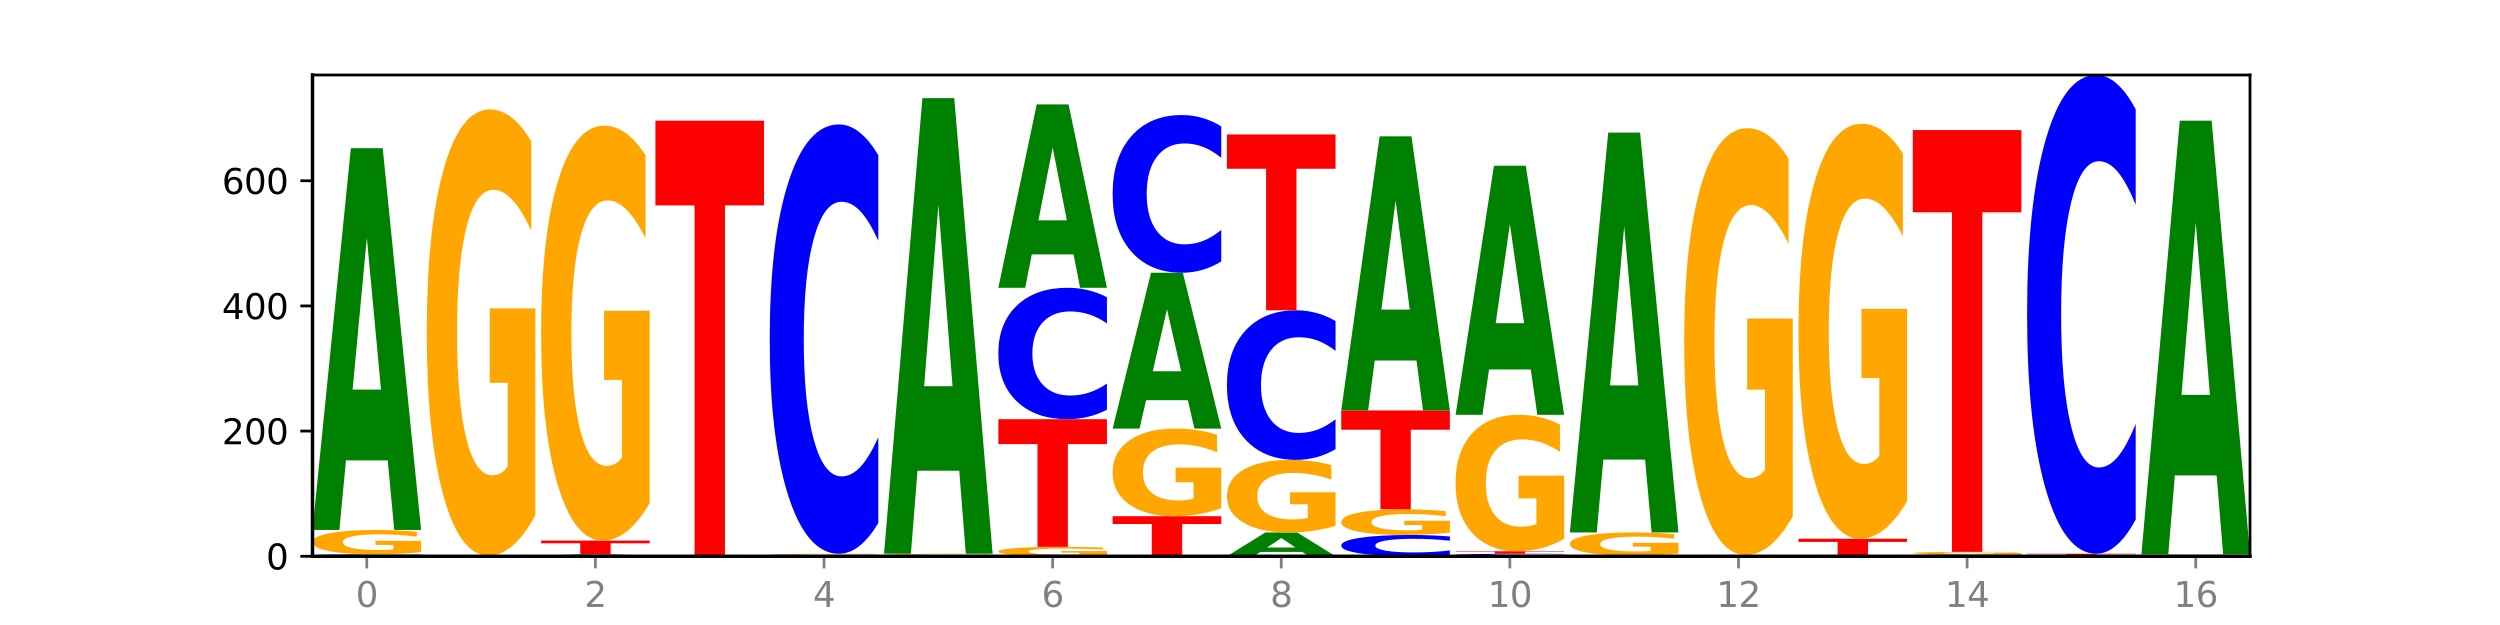 <?xml version="1.0" encoding="utf-8" standalone="no"?>
<!DOCTYPE svg PUBLIC "-//W3C//DTD SVG 1.1//EN"
  "http://www.w3.org/Graphics/SVG/1.1/DTD/svg11.dtd">
<svg xmlns:xlink="http://www.w3.org/1999/xlink" width="720pt" height="180pt" viewBox="0 0 720 180" xmlns="http://www.w3.org/2000/svg" version="1.1">
 <defs>
  <style type="text/css">*{stroke-linejoin: round; stroke-linecap: butt}</style>
 </defs>
 <g id="figure_1">
  <g id="patch_1">
   <path d="M 0 180 
L 720 180 
L 720 0 
L 0 0 
z
" style="fill: #ffffff"/>
  </g>
  <g id="axes_1">
   <g id="patch_2">
    <path d="M 90 160.2 
L 648 160.2 
L 648 21.6 
L 90 21.6 
z
" style="fill: #ffffff"/>
   </g>
   <g id="line2d_1">
    <path d="M 90 160.2 
L 648 160.2 
" clip-path="url(#pfaabd23b52)" style="fill: none; stroke: #000000; stroke-width: 0.5; stroke-linecap: square"/>
   </g>
   <g id="patch_3">
    <path d="M 121.274 160.161 
Q 118.658 160.18 115.829 160.19 
Q 113.001 160.2 109.92 160.2 
Q 100.732 160.2 95.366 160.127 
Q 90 160.054 90 159.93 
Q 90 159.805 95.366 159.732 
Q 100.732 159.659 109.92 159.659 
Q 113.001 159.659 115.829 159.669 
Q 118.658 159.679 121.274 159.698 
L 121.274 159.806 
Q 118.635 159.78 116.074 159.769 
Q 113.513 159.757 110.684 159.757 
Q 105.61 159.757 102.702 159.803 
Q 99.802 159.849 99.802 159.93 
Q 99.802 160.01 102.702 160.057 
Q 105.61 160.103 110.684 160.103 
Q 113.513 160.103 116.074 160.091 
Q 118.635 160.079 121.274 160.053 
L 121.274 160.161 
z
" clip-path="url(#pfaabd23b52)" style="fill: #0000ff"/>
   </g>
   <g id="patch_4">
    <path d="M 121.274 159.023 
Q 118.12 159.341 114.728 159.501 
Q 111.336 159.659 107.719 159.659 
Q 99.546 159.659 94.773 158.713 
Q 90 157.766 90 156.147 
Q 90 154.509 94.857 153.57 
Q 99.722 152.63 108.181 152.63 
Q 111.441 152.63 114.427 152.758 
Q 117.419 152.884 120.069 153.134 
L 120.069 154.535 
Q 117.335 154.214 114.63 154.056 
Q 111.924 153.896 109.205 153.896 
Q 104.172 153.896 101.446 154.48 
Q 98.719 155.062 98.719 156.147 
Q 98.719 157.221 101.348 157.808 
Q 103.976 158.393 108.812 158.393 
Q 110.13 158.393 111.258 158.36 
Q 112.387 158.325 113.284 158.252 
L 113.284 156.937 
L 108.132 156.937 
L 108.132 155.765 
L 121.274 155.765 
L 121.274 159.023 
z
" clip-path="url(#pfaabd23b52)" style="fill: #ffa600"/>
   </g>
   <g id="patch_5">
    <path d="M 111.664 132.602 
L 99.636 132.602 
L 97.737 152.63 
L 90 152.63 
L 101.049 42.687 
L 110.225 42.687 
L 121.274 152.63 
L 113.544 152.63 
L 111.664 132.602 
z
M 101.554 112.197 
L 109.726 112.197 
L 105.647 68.465 
L 101.554 112.197 
z
" clip-path="url(#pfaabd23b52)" style="fill: #008000"/>
   </g>
   <g id="patch_6">
    <path d="M 154.195 160.187 
Q 151.579 160.193 148.75 160.197 
Q 145.921 160.2 142.84 160.2 
Q 133.652 160.2 128.286 160.176 
Q 122.92 160.151 122.92 160.11 
Q 122.92 160.068 128.286 160.044 
Q 133.652 160.02 142.84 160.02 
Q 145.921 160.02 148.75 160.023 
Q 151.579 160.026 154.195 160.033 
L 154.195 160.069 
Q 151.555 160.06 148.994 160.056 
Q 146.433 160.052 143.604 160.052 
Q 138.53 160.052 135.622 160.068 
Q 132.723 160.083 132.723 160.11 
Q 132.723 160.137 135.622 160.152 
Q 138.53 160.168 143.604 160.168 
Q 146.433 160.168 148.994 160.164 
Q 151.555 160.16 154.195 160.151 
L 154.195 160.187 
z
" clip-path="url(#pfaabd23b52)" style="fill: #0000ff"/>
   </g>
   <g id="patch_7">
    <path d="M 154.195 148.393 
Q 151.041 154.206 147.648 157.126 
Q 144.256 160.02 140.639 160.02 
Q 132.467 160.02 127.694 142.712 
Q 122.92 125.404 122.92 95.806 
Q 122.92 65.863 127.778 48.688 
Q 132.642 31.513 141.102 31.513 
Q 144.361 31.513 147.347 33.849 
Q 150.34 36.158 152.989 40.724 
L 152.989 66.341 
Q 150.256 60.474 147.55 57.581 
Q 144.845 54.661 142.125 54.661 
Q 137.093 54.661 134.366 65.332 
Q 131.64 75.977 131.64 95.806 
Q 131.64 115.45 134.268 126.174 
Q 136.896 136.872 141.733 136.872 
Q 143.05 136.872 144.179 136.262 
Q 145.307 135.624 146.204 134.297 
L 146.204 110.247 
L 141.053 110.247 
L 141.053 88.825 
L 154.195 88.825 
L 154.195 148.393 
z
" clip-path="url(#pfaabd23b52)" style="fill: #ffa600"/>
   </g>
   <g id="patch_8">
    <path d="M 187.115 160.187 
Q 184.499 160.193 181.67 160.197 
Q 178.841 160.2 175.76 160.2 
Q 166.573 160.2 161.207 160.176 
Q 155.841 160.151 155.841 160.11 
Q 155.841 160.068 161.207 160.044 
Q 166.573 160.02 175.76 160.02 
Q 178.841 160.02 181.67 160.023 
Q 184.499 160.026 187.115 160.033 
L 187.115 160.069 
Q 184.475 160.06 181.914 160.056 
Q 179.354 160.052 176.525 160.052 
Q 171.45 160.052 168.543 160.068 
Q 165.643 160.083 165.643 160.11 
Q 165.643 160.137 168.543 160.152 
Q 171.45 160.168 176.525 160.168 
Q 179.354 160.168 181.914 160.164 
Q 184.475 160.16 187.115 160.151 
L 187.115 160.187 
z
" clip-path="url(#pfaabd23b52)" style="fill: #0000ff"/>
   </g>
   <g id="patch_9">
    <path d="M 177.504 159.954 
L 165.477 159.954 
L 163.578 160.02 
L 155.841 160.02 
L 166.89 159.659 
L 176.066 159.659 
L 187.115 160.02 
L 179.384 160.02 
L 177.504 159.954 
z
M 167.395 159.887 
L 175.567 159.887 
L 171.487 159.744 
L 167.395 159.887 
z
" clip-path="url(#pfaabd23b52)" style="fill: #008000"/>
   </g>
   <g id="patch_10">
    <path d="M 155.841 155.694 
L 187.115 155.694 
L 187.115 156.467 
L 175.864 156.467 
L 175.864 159.659 
L 167.114 159.659 
L 167.114 156.467 
L 155.841 156.467 
L 155.841 155.694 
z
" clip-path="url(#pfaabd23b52)" style="fill: #ff0000"/>
   </g>
   <g id="patch_11">
    <path d="M 187.115 144.883 
Q 183.961 150.288 180.569 153.004 
Q 177.176 155.694 173.56 155.694 
Q 165.387 155.694 160.614 139.6 
Q 155.841 123.506 155.841 95.984 
Q 155.841 68.14 160.698 52.169 
Q 165.562 36.199 174.022 36.199 
Q 177.281 36.199 180.267 38.371 
Q 183.26 40.519 185.909 44.764 
L 185.909 68.584 
Q 183.176 63.129 180.47 60.439 
Q 177.765 57.723 175.045 57.723 
Q 170.013 57.723 167.286 67.646 
Q 164.56 77.545 164.56 95.984 
Q 164.56 114.25 167.188 124.222 
Q 169.817 134.17 174.653 134.17 
Q 175.971 134.17 177.099 133.602 
Q 178.228 133.01 179.125 131.775 
L 179.125 109.412 
L 173.973 109.412 
L 173.973 89.492 
L 187.115 89.492 
L 187.115 144.883 
z
" clip-path="url(#pfaabd23b52)" style="fill: #ffa600"/>
   </g>
   <g id="patch_12">
    <path d="M 220.035 160.174 
Q 217.419 160.187 214.591 160.193 
Q 211.762 160.2 208.681 160.2 
Q 199.493 160.2 194.127 160.151 
Q 188.761 160.103 188.761 160.02 
Q 188.761 159.937 194.127 159.888 
Q 199.493 159.84 208.681 159.84 
Q 211.762 159.84 214.591 159.846 
Q 217.419 159.853 220.035 159.865 
L 220.035 159.937 
Q 217.396 159.92 214.835 159.912 
Q 212.274 159.904 209.445 159.904 
Q 204.371 159.904 201.463 159.935 
Q 198.563 159.966 198.563 160.02 
Q 198.563 160.074 201.463 160.104 
Q 204.371 160.135 209.445 160.135 
Q 212.274 160.135 214.835 160.127 
Q 217.396 160.119 220.035 160.102 
L 220.035 160.174 
z
" clip-path="url(#pfaabd23b52)" style="fill: #0000ff"/>
   </g>
   <g id="patch_13">
    <path d="M 188.761 34.757 
L 220.035 34.757 
L 220.035 59.152 
L 208.784 59.152 
L 208.784 159.84 
L 200.034 159.84 
L 200.034 59.152 
L 188.761 59.152 
L 188.761 34.757 
z
" clip-path="url(#pfaabd23b52)" style="fill: #ff0000"/>
   </g>
   <g id="patch_14">
    <path d="M 243.345 160.167 
L 231.318 160.167 
L 229.418 160.2 
L 221.681 160.2 
L 232.731 160.02 
L 241.906 160.02 
L 252.956 160.2 
L 245.225 160.2 
L 243.345 160.167 
z
M 233.236 160.134 
L 241.408 160.134 
L 237.328 160.062 
L 233.236 160.134 
z
" clip-path="url(#pfaabd23b52)" style="fill: #008000"/>
   </g>
   <g id="patch_15">
    <path d="M 221.681 159.84 
L 252.956 159.84 
L 252.956 159.875 
L 241.704 159.875 
L 241.704 160.02 
L 232.955 160.02 
L 232.955 159.875 
L 221.681 159.875 
L 221.681 159.84 
z
" clip-path="url(#pfaabd23b52)" style="fill: #ff0000"/>
   </g>
   <g id="patch_16">
    <path d="M 252.956 159.807 
Q 249.802 159.823 246.409 159.831 
Q 243.017 159.84 239.4 159.84 
Q 231.228 159.84 226.455 159.791 
Q 221.681 159.742 221.681 159.659 
Q 221.681 159.575 226.539 159.527 
Q 231.403 159.479 239.863 159.479 
Q 243.122 159.479 246.108 159.486 
Q 249.101 159.492 251.75 159.505 
L 251.75 159.577 
Q 249.017 159.56 246.311 159.552 
Q 243.606 159.544 240.886 159.544 
Q 235.854 159.544 233.127 159.574 
Q 230.401 159.604 230.401 159.659 
Q 230.401 159.715 233.029 159.745 
Q 235.657 159.775 240.494 159.775 
Q 241.811 159.775 242.94 159.773 
Q 244.068 159.771 244.965 159.767 
L 244.965 159.7 
L 239.814 159.7 
L 239.814 159.64 
L 252.956 159.64 
L 252.956 159.807 
z
" clip-path="url(#pfaabd23b52)" style="fill: #ffa600"/>
   </g>
   <g id="patch_17">
    <path d="M 252.956 150.617 
Q 250.34 155.01 247.511 157.232 
Q 244.682 159.479 241.601 159.479 
Q 232.414 159.479 227.047 142.827 
Q 221.681 126.175 221.681 97.697 
Q 221.681 69.117 227.047 52.491 
Q 232.414 35.838 241.601 35.838 
Q 244.682 35.838 247.511 38.086 
Q 250.34 40.308 252.956 44.701 
L 252.956 69.347 
Q 250.316 63.524 247.755 60.817 
Q 245.194 58.11 242.366 58.11 
Q 237.291 58.11 234.383 68.658 
Q 231.484 79.18 231.484 97.697 
Q 231.484 116.137 234.383 126.685 
Q 237.291 137.208 242.366 137.208 
Q 245.194 137.208 247.755 134.501 
Q 250.316 131.768 252.956 125.945 
L 252.956 150.617 
z
" clip-path="url(#pfaabd23b52)" style="fill: #0000ff"/>
   </g>
   <g id="patch_18">
    <path d="M 285.876 160.135 
Q 282.722 160.167 279.33 160.184 
Q 275.937 160.2 272.321 160.2 
Q 264.148 160.2 259.375 160.103 
Q 254.602 160.006 254.602 159.84 
Q 254.602 159.672 259.459 159.575 
Q 264.323 159.479 272.783 159.479 
Q 276.042 159.479 279.028 159.492 
Q 282.021 159.505 284.671 159.531 
L 284.671 159.674 
Q 281.937 159.642 279.232 159.625 
Q 276.526 159.609 273.807 159.609 
Q 268.774 159.609 266.048 159.669 
Q 263.321 159.729 263.321 159.84 
Q 263.321 159.95 265.949 160.01 
Q 268.578 160.07 273.414 160.07 
Q 274.732 160.07 275.86 160.067 
Q 276.989 160.063 277.886 160.056 
L 277.886 159.921 
L 272.734 159.921 
L 272.734 159.801 
L 285.876 159.801 
L 285.876 160.135 
z
" clip-path="url(#pfaabd23b52)" style="fill: #ffa600"/>
   </g>
   <g id="patch_19">
    <path d="M 276.266 135.577 
L 264.238 135.577 
L 262.339 159.479 
L 254.602 159.479 
L 265.651 28.269 
L 274.827 28.269 
L 285.876 159.479 
L 278.145 159.479 
L 276.266 135.577 
z
M 266.156 111.224 
L 274.328 111.224 
L 270.249 59.033 
L 266.156 111.224 
z
" clip-path="url(#pfaabd23b52)" style="fill: #008000"/>
   </g>
   <g id="patch_20">
    <path d="M 318.796 159.955 
Q 315.642 160.078 312.25 160.139 
Q 308.858 160.2 305.241 160.2 
Q 297.068 160.2 292.295 159.836 
Q 287.522 159.472 287.522 158.849 
Q 287.522 158.219 292.379 157.858 
Q 297.244 157.496 305.704 157.496 
Q 308.963 157.496 311.949 157.546 
Q 314.941 157.594 317.591 157.69 
L 317.591 158.229 
Q 314.857 158.106 312.152 158.045 
Q 309.446 157.983 306.727 157.983 
Q 301.694 157.983 298.968 158.208 
Q 296.241 158.432 296.241 158.849 
Q 296.241 159.262 298.87 159.488 
Q 301.498 159.713 306.334 159.713 
Q 307.652 159.713 308.781 159.7 
Q 309.909 159.687 310.806 159.659 
L 310.806 159.153 
L 305.655 159.153 
L 305.655 158.702 
L 318.796 158.702 
L 318.796 159.955 
z
" clip-path="url(#pfaabd23b52)" style="fill: #ffa600"/>
   </g>
   <g id="patch_21">
    <path d="M 287.522 120.729 
L 318.796 120.729 
L 318.796 127.899 
L 307.545 127.899 
L 307.545 157.496 
L 298.795 157.496 
L 298.795 127.899 
L 287.522 127.899 
L 287.522 120.729 
z
" clip-path="url(#pfaabd23b52)" style="fill: #ff0000"/>
   </g>
   <g id="patch_22">
    <path d="M 318.796 118.016 
Q 316.18 119.361 313.352 120.041 
Q 310.523 120.729 307.442 120.729 
Q 298.254 120.729 292.888 115.631 
Q 287.522 110.533 287.522 101.816 
Q 287.522 93.067 292.888 87.977 
Q 298.254 82.88 307.442 82.88 
Q 310.523 82.88 313.352 83.568 
Q 316.18 84.248 318.796 85.593 
L 318.796 93.137 
Q 316.157 91.355 313.596 90.526 
Q 311.035 89.697 308.206 89.697 
Q 303.132 89.697 300.224 92.926 
Q 297.324 96.148 297.324 101.816 
Q 297.324 107.461 300.224 110.69 
Q 303.132 113.911 308.206 113.911 
Q 311.035 113.911 313.596 113.082 
Q 316.157 112.246 318.796 110.463 
L 318.796 118.016 
z
" clip-path="url(#pfaabd23b52)" style="fill: #0000ff"/>
   </g>
   <g id="patch_23">
    <path d="M 309.186 73.26 
L 297.158 73.26 
L 295.259 82.88 
L 287.522 82.88 
L 298.571 30.071 
L 307.747 30.071 
L 318.796 82.88 
L 311.066 82.88 
L 309.186 73.26 
z
M 299.077 63.458 
L 307.248 63.458 
L 303.169 42.453 
L 299.077 63.458 
z
" clip-path="url(#pfaabd23b52)" style="fill: #008000"/>
   </g>
   <g id="patch_24">
    <path d="M 320.442 148.665 
L 351.717 148.665 
L 351.717 150.915 
L 340.465 150.915 
L 340.465 160.2 
L 331.716 160.2 
L 331.716 150.915 
L 320.442 150.915 
L 320.442 148.665 
z
" clip-path="url(#pfaabd23b52)" style="fill: #ff0000"/>
   </g>
   <g id="patch_25">
    <path d="M 351.717 146.382 
Q 348.563 147.524 345.17 148.097 
Q 341.778 148.665 338.161 148.665 
Q 329.989 148.665 325.216 145.267 
Q 320.442 141.868 320.442 136.056 
Q 320.442 130.177 325.3 126.805 
Q 330.164 123.432 338.624 123.432 
Q 341.883 123.432 344.869 123.891 
Q 347.862 124.344 350.511 125.241 
L 350.511 130.271 
Q 347.778 129.119 345.072 128.551 
Q 342.367 127.977 339.647 127.977 
Q 334.615 127.977 331.888 130.073 
Q 329.162 132.163 329.162 136.056 
Q 329.162 139.914 331.79 142.019 
Q 334.419 144.12 339.255 144.12 
Q 340.572 144.12 341.701 144 
Q 342.829 143.875 343.727 143.614 
L 343.727 138.892 
L 338.575 138.892 
L 338.575 134.686 
L 351.717 134.686 
L 351.717 146.382 
z
" clip-path="url(#pfaabd23b52)" style="fill: #ffa600"/>
   </g>
   <g id="patch_26">
    <path d="M 342.106 115.257 
L 330.079 115.257 
L 328.18 123.432 
L 320.442 123.432 
L 331.492 78.554 
L 340.668 78.554 
L 351.717 123.432 
L 343.986 123.432 
L 342.106 115.257 
z
M 331.997 106.928 
L 340.169 106.928 
L 336.089 89.076 
L 331.997 106.928 
z
" clip-path="url(#pfaabd23b52)" style="fill: #008000"/>
   </g>
   <g id="patch_27">
    <path d="M 351.717 75.298 
Q 349.101 76.912 346.272 77.728 
Q 343.443 78.554 340.362 78.554 
Q 331.175 78.554 325.809 72.437 
Q 320.442 66.32 320.442 55.859 
Q 320.442 45.36 325.809 39.252 
Q 331.175 33.135 340.362 33.135 
Q 343.443 33.135 346.272 33.961 
Q 349.101 34.777 351.717 36.391 
L 351.717 45.444 
Q 349.077 43.305 346.516 42.311 
Q 343.955 41.316 341.127 41.316 
Q 336.052 41.316 333.144 45.191 
Q 330.245 49.056 330.245 55.859 
Q 330.245 62.632 333.144 66.507 
Q 336.052 70.373 341.127 70.373 
Q 343.955 70.373 346.516 69.378 
Q 349.077 68.374 351.717 66.235 
L 351.717 75.298 
z
" clip-path="url(#pfaabd23b52)" style="fill: #0000ff"/>
   </g>
   <g id="patch_28">
    <path d="M 375.027 158.952 
L 362.999 158.952 
L 361.1 160.2 
L 353.363 160.2 
L 364.412 153.351 
L 373.588 153.351 
L 384.637 160.2 
L 376.907 160.2 
L 375.027 158.952 
z
M 364.917 157.681 
L 373.089 157.681 
L 369.01 154.957 
L 364.917 157.681 
z
" clip-path="url(#pfaabd23b52)" style="fill: #008000"/>
   </g>
   <g id="patch_29">
    <path d="M 384.637 151.459 
Q 381.483 152.405 378.091 152.88 
Q 374.698 153.351 371.082 153.351 
Q 362.909 153.351 358.136 150.535 
Q 353.363 147.719 353.363 142.904 
Q 353.363 138.032 358.22 135.238 
Q 363.084 132.444 371.544 132.444 
Q 374.803 132.444 377.789 132.824 
Q 380.782 133.2 383.432 133.943 
L 383.432 138.11 
Q 380.698 137.156 377.993 136.685 
Q 375.287 136.21 372.568 136.21 
Q 367.535 136.21 364.809 137.946 
Q 362.082 139.678 362.082 142.904 
Q 362.082 146.1 364.71 147.845 
Q 367.339 149.585 372.175 149.585 
Q 373.493 149.585 374.621 149.486 
Q 375.75 149.382 376.647 149.166 
L 376.647 145.253 
L 371.495 145.253 
L 371.495 141.768 
L 384.637 141.768 
L 384.637 151.459 
z
" clip-path="url(#pfaabd23b52)" style="fill: #ffa600"/>
   </g>
   <g id="patch_30">
    <path d="M 384.637 129.356 
Q 382.021 130.887 379.192 131.661 
Q 376.364 132.444 373.283 132.444 
Q 364.095 132.444 358.729 126.642 
Q 353.363 120.841 353.363 110.919 
Q 353.363 100.962 358.729 95.17 
Q 364.095 89.368 373.283 89.368 
Q 376.364 89.368 379.192 90.151 
Q 382.021 90.925 384.637 92.456 
L 384.637 101.042 
Q 381.997 99.014 379.437 98.07 
Q 376.876 97.127 374.047 97.127 
Q 368.972 97.127 366.065 100.802 
Q 363.165 104.468 363.165 110.919 
Q 363.165 117.344 366.065 121.019 
Q 368.972 124.685 374.047 124.685 
Q 376.876 124.685 379.437 123.742 
Q 381.997 122.789 384.637 120.761 
L 384.637 129.356 
z
" clip-path="url(#pfaabd23b52)" style="fill: #0000ff"/>
   </g>
   <g id="patch_31">
    <path d="M 353.363 38.722 
L 384.637 38.722 
L 384.637 48.6 
L 373.386 48.6 
L 373.386 89.368 
L 364.636 89.368 
L 364.636 48.6 
L 353.363 48.6 
L 353.363 38.722 
z
" clip-path="url(#pfaabd23b52)" style="fill: #ff0000"/>
   </g>
   <g id="patch_32">
    <path d="M 417.558 159.761 
Q 414.941 159.978 412.113 160.089 
Q 409.284 160.2 406.203 160.2 
Q 397.015 160.2 391.649 159.375 
Q 386.283 158.549 386.283 157.138 
Q 386.283 155.721 391.649 154.897 
Q 397.015 154.072 406.203 154.072 
Q 409.284 154.072 412.113 154.183 
Q 414.941 154.294 417.558 154.511 
L 417.558 155.733 
Q 414.918 155.444 412.357 155.31 
Q 409.796 155.176 406.967 155.176 
Q 401.893 155.176 398.985 155.699 
Q 396.085 156.22 396.085 157.138 
Q 396.085 158.052 398.985 158.575 
Q 401.893 159.096 406.967 159.096 
Q 409.796 159.096 412.357 158.962 
Q 414.918 158.827 417.558 158.538 
L 417.558 159.761 
z
" clip-path="url(#pfaabd23b52)" style="fill: #0000ff"/>
   </g>
   <g id="patch_33">
    <path d="M 417.558 153.403 
Q 414.403 153.738 411.011 153.906 
Q 407.619 154.072 404.002 154.072 
Q 395.829 154.072 391.056 153.077 
Q 386.283 152.082 386.283 150.38 
Q 386.283 148.658 391.14 147.67 
Q 396.005 146.682 404.465 146.682 
Q 407.724 146.682 410.71 146.817 
Q 413.703 146.95 416.352 147.212 
L 416.352 148.685 
Q 413.618 148.348 410.913 148.181 
Q 408.207 148.014 405.488 148.014 
Q 400.455 148.014 397.729 148.627 
Q 395.002 149.239 395.002 150.38 
Q 395.002 151.509 397.631 152.126 
Q 400.259 152.741 405.095 152.741 
Q 406.413 152.741 407.542 152.706 
Q 408.67 152.669 409.567 152.593 
L 409.567 151.21 
L 404.416 151.21 
L 404.416 149.978 
L 417.558 149.978 
L 417.558 153.403 
z
" clip-path="url(#pfaabd23b52)" style="fill: #ffa600"/>
   </g>
   <g id="patch_34">
    <path d="M 386.283 118.205 
L 417.558 118.205 
L 417.558 123.759 
L 406.306 123.759 
L 406.306 146.682 
L 397.556 146.682 
L 397.556 123.759 
L 386.283 123.759 
L 386.283 118.205 
z
" clip-path="url(#pfaabd23b52)" style="fill: #ff0000"/>
   </g>
   <g id="patch_35">
    <path d="M 407.947 103.825 
L 395.919 103.825 
L 394.02 118.205 
L 386.283 118.205 
L 397.332 39.263 
L 406.508 39.263 
L 417.558 118.205 
L 409.827 118.205 
L 407.947 103.825 
z
M 397.838 89.173 
L 406.009 89.173 
L 401.93 57.772 
L 397.838 89.173 
z
" clip-path="url(#pfaabd23b52)" style="fill: #008000"/>
   </g>
   <g id="patch_36">
    <path d="M 450.478 160.148 
Q 447.862 160.174 445.033 160.187 
Q 442.204 160.2 439.123 160.2 
Q 429.936 160.2 424.57 160.103 
Q 419.204 160.006 419.204 159.84 
Q 419.204 159.673 424.57 159.576 
Q 429.936 159.479 439.123 159.479 
Q 442.204 159.479 445.033 159.492 
Q 447.862 159.505 450.478 159.531 
L 450.478 159.674 
Q 447.838 159.64 445.277 159.625 
Q 442.716 159.609 439.888 159.609 
Q 434.813 159.609 431.906 159.67 
Q 429.006 159.732 429.006 159.84 
Q 429.006 159.947 431.906 160.009 
Q 434.813 160.07 439.888 160.07 
Q 442.716 160.07 445.277 160.054 
Q 447.838 160.038 450.478 160.004 
L 450.478 160.148 
z
" clip-path="url(#pfaabd23b52)" style="fill: #0000ff"/>
   </g>
   <g id="patch_37">
    <path d="M 419.204 158.758 
L 450.478 158.758 
L 450.478 158.899 
L 439.226 158.899 
L 439.226 159.479 
L 430.477 159.479 
L 430.477 158.899 
L 419.204 158.899 
L 419.204 158.758 
z
" clip-path="url(#pfaabd23b52)" style="fill: #ff0000"/>
   </g>
   <g id="patch_38">
    <path d="M 450.478 155.203 
Q 447.324 156.981 443.931 157.873 
Q 440.539 158.758 436.922 158.758 
Q 428.75 158.758 423.977 153.466 
Q 419.204 148.174 419.204 139.125 
Q 419.204 129.97 424.061 124.718 
Q 428.925 119.467 437.385 119.467 
Q 440.644 119.467 443.63 120.181 
Q 446.623 120.887 449.272 122.283 
L 449.272 130.116 
Q 446.539 128.322 443.833 127.437 
Q 441.128 126.545 438.408 126.545 
Q 433.376 126.545 430.649 129.807 
Q 427.923 133.062 427.923 139.125 
Q 427.923 145.131 430.551 148.41 
Q 433.18 151.681 438.016 151.681 
Q 439.334 151.681 440.462 151.494 
Q 441.59 151.299 442.488 150.893 
L 442.488 143.54 
L 437.336 143.54 
L 437.336 136.99 
L 450.478 136.99 
L 450.478 155.203 
z
" clip-path="url(#pfaabd23b52)" style="fill: #ffa600"/>
   </g>
   <g id="patch_39">
    <path d="M 440.867 106.4 
L 428.84 106.4 
L 426.941 119.467 
L 419.204 119.467 
L 430.253 47.734 
L 439.429 47.734 
L 450.478 119.467 
L 442.747 119.467 
L 440.867 106.4 
z
M 430.758 93.086 
L 438.93 93.086 
L 434.85 64.553 
L 430.758 93.086 
z
" clip-path="url(#pfaabd23b52)" style="fill: #008000"/>
   </g>
   <g id="patch_40">
    <path d="M 452.124 160.02 
L 483.398 160.02 
L 483.398 160.055 
L 472.147 160.055 
L 472.147 160.2 
L 463.397 160.2 
L 463.397 160.055 
L 452.124 160.055 
L 452.124 160.02 
z
" clip-path="url(#pfaabd23b52)" style="fill: #ff0000"/>
   </g>
   <g id="patch_41">
    <path d="M 483.398 159.416 
Q 480.244 159.718 476.852 159.87 
Q 473.459 160.02 469.843 160.02 
Q 461.67 160.02 456.897 159.122 
Q 452.124 158.223 452.124 156.688 
Q 452.124 155.134 456.981 154.242 
Q 461.845 153.351 470.305 153.351 
Q 473.565 153.351 476.55 153.472 
Q 479.543 153.592 482.193 153.829 
L 482.193 155.158 
Q 479.459 154.854 476.754 154.704 
Q 474.048 154.552 471.329 154.552 
Q 466.296 154.552 463.57 155.106 
Q 460.843 155.658 460.843 156.688 
Q 460.843 157.707 463.472 158.263 
Q 466.1 158.819 470.936 158.819 
Q 472.254 158.819 473.382 158.787 
Q 474.511 158.754 475.408 158.685 
L 475.408 157.437 
L 470.256 157.437 
L 470.256 156.325 
L 483.398 156.325 
L 483.398 159.416 
z
" clip-path="url(#pfaabd23b52)" style="fill: #ffa600"/>
   </g>
   <g id="patch_42">
    <path d="M 473.788 132.371 
L 461.76 132.371 
L 459.861 153.351 
L 452.124 153.351 
L 463.173 38.182 
L 472.349 38.182 
L 483.398 153.351 
L 475.668 153.351 
L 473.788 132.371 
z
M 463.678 110.996 
L 471.85 110.996 
L 467.771 65.184 
L 463.678 110.996 
z
" clip-path="url(#pfaabd23b52)" style="fill: #008000"/>
   </g>
   <g id="patch_43">
    <path d="M 506.708 160.167 
L 494.68 160.167 
L 492.781 160.2 
L 485.044 160.2 
L 496.094 160.02 
L 505.269 160.02 
L 516.319 160.2 
L 508.588 160.2 
L 506.708 160.167 
z
M 496.599 160.134 
L 504.771 160.134 
L 500.691 160.062 
L 496.599 160.134 
z
" clip-path="url(#pfaabd23b52)" style="fill: #008000"/>
   </g>
   <g id="patch_44">
    <path d="M 516.319 160.007 
Q 513.703 160.013 510.874 160.016 
Q 508.045 160.02 504.964 160.02 
Q 495.776 160.02 490.41 159.995 
Q 485.044 159.971 485.044 159.93 
Q 485.044 159.888 490.41 159.864 
Q 495.776 159.84 504.964 159.84 
Q 508.045 159.84 510.874 159.843 
Q 513.703 159.846 516.319 159.852 
L 516.319 159.888 
Q 513.679 159.88 511.118 159.876 
Q 508.557 159.872 505.728 159.872 
Q 500.654 159.872 497.746 159.887 
Q 494.847 159.903 494.847 159.93 
Q 494.847 159.957 497.746 159.972 
Q 500.654 159.987 505.728 159.987 
Q 508.557 159.987 511.118 159.983 
Q 513.679 159.979 516.319 159.971 
L 516.319 160.007 
z
" clip-path="url(#pfaabd23b52)" style="fill: #0000ff"/>
   </g>
   <g id="patch_45">
    <path d="M 516.319 148.718 
Q 513.165 154.279 509.772 157.072 
Q 506.38 159.84 502.763 159.84 
Q 494.591 159.84 489.817 143.284 
Q 485.044 126.729 485.044 98.418 
Q 485.044 69.776 489.902 53.348 
Q 494.766 36.92 503.226 36.92 
Q 506.485 36.92 509.471 39.154 
Q 512.464 41.363 515.113 45.731 
L 515.113 70.233 
Q 512.38 64.622 509.674 61.854 
Q 506.969 59.061 504.249 59.061 
Q 499.217 59.061 496.49 69.269 
Q 493.763 79.45 493.763 98.418 
Q 493.763 117.207 496.392 127.466 
Q 499.02 137.698 503.857 137.698 
Q 505.174 137.698 506.303 137.114 
Q 507.431 136.505 508.328 135.235 
L 508.328 112.231 
L 503.177 112.231 
L 503.177 91.74 
L 516.319 91.74 
L 516.319 148.718 
z
" clip-path="url(#pfaabd23b52)" style="fill: #ffa600"/>
   </g>
   <g id="patch_46">
    <path d="M 549.239 160.174 
Q 546.623 160.187 543.794 160.193 
Q 540.965 160.2 537.884 160.2 
Q 528.697 160.2 523.331 160.151 
Q 517.965 160.103 517.965 160.02 
Q 517.965 159.937 523.331 159.888 
Q 528.697 159.84 537.884 159.84 
Q 540.965 159.84 543.794 159.846 
Q 546.623 159.853 549.239 159.865 
L 549.239 159.937 
Q 546.599 159.92 544.038 159.912 
Q 541.477 159.904 538.649 159.904 
Q 533.574 159.904 530.667 159.935 
Q 527.767 159.966 527.767 160.02 
Q 527.767 160.074 530.667 160.104 
Q 533.574 160.135 538.649 160.135 
Q 541.477 160.135 544.038 160.127 
Q 546.599 160.119 549.239 160.102 
L 549.239 160.174 
z
" clip-path="url(#pfaabd23b52)" style="fill: #0000ff"/>
   </g>
   <g id="patch_47">
    <path d="M 517.965 155.153 
L 549.239 155.153 
L 549.239 156.067 
L 537.987 156.067 
L 537.987 159.84 
L 529.238 159.84 
L 529.238 156.067 
L 517.965 156.067 
L 517.965 155.153 
z
" clip-path="url(#pfaabd23b52)" style="fill: #ff0000"/>
   </g>
   <g id="patch_48">
    <path d="M 549.239 144.342 
Q 546.085 149.748 542.692 152.463 
Q 539.3 155.153 535.683 155.153 
Q 527.511 155.153 522.738 139.059 
Q 517.965 122.966 517.965 95.443 
Q 517.965 67.599 522.822 51.629 
Q 527.686 35.658 536.146 35.658 
Q 539.405 35.658 542.391 37.83 
Q 545.384 39.978 548.033 44.224 
L 548.033 68.044 
Q 545.3 62.588 542.594 59.898 
Q 539.889 57.183 537.169 57.183 
Q 532.137 57.183 529.41 67.106 
Q 526.684 77.004 526.684 95.443 
Q 526.684 113.709 529.312 123.681 
Q 531.941 133.629 536.777 133.629 
Q 538.095 133.629 539.223 133.061 
Q 540.351 132.469 541.249 131.235 
L 541.249 108.871 
L 536.097 108.871 
L 536.097 88.951 
L 549.239 88.951 
L 549.239 144.342 
z
" clip-path="url(#pfaabd23b52)" style="fill: #ffa600"/>
   </g>
   <g id="patch_49">
    <path d="M 582.159 160.161 
Q 579.543 160.18 576.714 160.19 
Q 573.886 160.2 570.805 160.2 
Q 561.617 160.2 556.251 160.127 
Q 550.885 160.054 550.885 159.93 
Q 550.885 159.805 556.251 159.732 
Q 561.617 159.659 570.805 159.659 
Q 573.886 159.659 576.714 159.669 
Q 579.543 159.679 582.159 159.698 
L 582.159 159.806 
Q 579.52 159.78 576.959 159.769 
Q 574.398 159.757 571.569 159.757 
Q 566.495 159.757 563.587 159.803 
Q 560.687 159.849 560.687 159.93 
Q 560.687 160.01 563.587 160.057 
Q 566.495 160.103 571.569 160.103 
Q 574.398 160.103 576.959 160.091 
Q 579.52 160.079 582.159 160.053 
L 582.159 160.161 
z
" clip-path="url(#pfaabd23b52)" style="fill: #0000ff"/>
   </g>
   <g id="patch_50">
    <path d="M 582.159 159.594 
Q 579.005 159.627 575.613 159.643 
Q 572.22 159.659 568.604 159.659 
Q 560.431 159.659 555.658 159.562 
Q 550.885 159.465 550.885 159.299 
Q 550.885 159.131 555.742 159.035 
Q 560.606 158.938 569.066 158.938 
Q 572.326 158.938 575.311 158.951 
Q 578.304 158.964 580.954 158.99 
L 580.954 159.134 
Q 578.22 159.101 575.515 159.085 
Q 572.809 159.068 570.09 159.068 
Q 565.057 159.068 562.331 159.128 
Q 559.604 159.188 559.604 159.299 
Q 559.604 159.409 562.233 159.469 
Q 564.861 159.529 569.697 159.529 
Q 571.015 159.529 572.143 159.526 
Q 573.272 159.522 574.169 159.515 
L 574.169 159.38 
L 569.017 159.38 
L 569.017 159.26 
L 582.159 159.26 
L 582.159 159.594 
z
" clip-path="url(#pfaabd23b52)" style="fill: #ffa600"/>
   </g>
   <g id="patch_51">
    <path d="M 550.885 37.461 
L 582.159 37.461 
L 582.159 61.152 
L 570.908 61.152 
L 570.908 158.938 
L 562.158 158.938 
L 562.158 61.152 
L 550.885 61.152 
L 550.885 37.461 
z
" clip-path="url(#pfaabd23b52)" style="fill: #ff0000"/>
   </g>
   <g id="patch_52">
    <path d="M 583.805 159.479 
L 615.08 159.479 
L 615.08 159.62 
L 603.828 159.62 
L 603.828 160.2 
L 595.079 160.2 
L 595.079 159.62 
L 583.805 159.62 
L 583.805 159.479 
z
" clip-path="url(#pfaabd23b52)" style="fill: #ff0000"/>
   </g>
   <g id="patch_53">
    <path d="M 615.08 149.596 
Q 612.464 154.495 609.635 156.973 
Q 606.806 159.479 603.725 159.479 
Q 594.537 159.479 589.171 140.909 
Q 583.805 122.339 583.805 90.582 
Q 583.805 58.711 589.171 40.17 
Q 594.537 21.6 603.725 21.6 
Q 606.806 21.6 609.635 24.106 
Q 612.464 26.584 615.08 31.483 
L 615.08 58.968 
Q 612.44 52.474 609.879 49.455 
Q 607.318 46.436 604.489 46.436 
Q 599.415 46.436 596.507 58.199 
Q 593.608 69.933 593.608 90.582 
Q 593.608 111.146 596.507 122.909 
Q 599.415 134.643 604.489 134.643 
Q 607.318 134.643 609.879 131.624 
Q 612.44 128.577 615.08 122.083 
L 615.08 149.596 
z
" clip-path="url(#pfaabd23b52)" style="fill: #0000ff"/>
   </g>
   <g id="patch_54">
    <path d="M 616.726 160.02 
L 648 160.02 
L 648 160.055 
L 636.749 160.055 
L 636.749 160.2 
L 627.999 160.2 
L 627.999 160.055 
L 616.726 160.055 
L 616.726 160.02 
z
" clip-path="url(#pfaabd23b52)" style="fill: #ff0000"/>
   </g>
   <g id="patch_55">
    <path d="M 648 159.987 
Q 644.846 160.003 641.454 160.012 
Q 638.061 160.02 634.445 160.02 
Q 626.272 160.02 621.499 159.971 
Q 616.726 159.923 616.726 159.84 
Q 616.726 159.756 621.583 159.707 
Q 626.447 159.659 634.907 159.659 
Q 638.166 159.659 641.152 159.666 
Q 644.145 159.672 646.794 159.685 
L 646.794 159.757 
Q 644.061 159.741 641.355 159.732 
Q 638.65 159.724 635.93 159.724 
Q 630.898 159.724 628.171 159.754 
Q 625.445 159.784 625.445 159.84 
Q 625.445 159.895 628.073 159.925 
Q 630.702 159.955 635.538 159.955 
Q 636.856 159.955 637.984 159.953 
Q 639.113 159.951 640.01 159.948 
L 640.01 159.88 
L 634.858 159.88 
L 634.858 159.82 
L 648 159.82 
L 648 159.987 
z
" clip-path="url(#pfaabd23b52)" style="fill: #ffa600"/>
   </g>
   <g id="patch_56">
    <path d="M 638.389 136.906 
L 626.362 136.906 
L 624.463 159.659 
L 616.726 159.659 
L 627.775 34.757 
L 636.951 34.757 
L 648 159.659 
L 640.269 159.659 
L 638.389 136.906 
z
M 628.28 113.724 
L 636.452 113.724 
L 632.372 64.042 
L 628.28 113.724 
z
" clip-path="url(#pfaabd23b52)" style="fill: #008000"/>
   </g>
   <g id="matplotlib.axis_1">
    <g id="xtick_1">
     <g id="line2d_2">
      <defs>
       <path id="med6d578485" d="M 0 0 
L 0 3.5 
" style="stroke: #808080; stroke-width: 0.8"/>
      </defs>
      <g>
       <use xlink:href="#med6d578485" x="105.637" y="160.2" style="fill: #808080; stroke: #808080; stroke-width: 0.8"/>
      </g>
     </g>
     <g id="text_1">
      <!-- 0 -->
      <g style="fill: #808080" transform="translate(102.456 174.798) scale(0.1 -0.1)">
       <defs>
        <path id="DejaVuSans-30" d="M 2034 4250 
Q 1547 4250 1301 3770 
Q 1056 3291 1056 2328 
Q 1056 1369 1301 889 
Q 1547 409 2034 409 
Q 2525 409 2770 889 
Q 3016 1369 3016 2328 
Q 3016 3291 2770 3770 
Q 2525 4250 2034 4250 
z
M 2034 4750 
Q 2819 4750 3233 4129 
Q 3647 3509 3647 2328 
Q 3647 1150 3233 529 
Q 2819 -91 2034 -91 
Q 1250 -91 836 529 
Q 422 1150 422 2328 
Q 422 3509 836 4129 
Q 1250 4750 2034 4750 
z
" transform="scale(0.016)"/>
       </defs>
       <use xlink:href="#DejaVuSans-30"/>
      </g>
     </g>
    </g>
    <g id="xtick_2">
     <g id="line2d_3">
      <g>
       <use xlink:href="#med6d578485" x="171.478" y="160.2" style="fill: #808080; stroke: #808080; stroke-width: 0.8"/>
      </g>
     </g>
     <g id="text_2">
      <!-- 2 -->
      <g style="fill: #808080" transform="translate(168.297 174.798) scale(0.1 -0.1)">
       <defs>
        <path id="DejaVuSans-32" d="M 1228 531 
L 3431 531 
L 3431 0 
L 469 0 
L 469 531 
Q 828 903 1448 1529 
Q 2069 2156 2228 2338 
Q 2531 2678 2651 2914 
Q 2772 3150 2772 3378 
Q 2772 3750 2511 3984 
Q 2250 4219 1831 4219 
Q 1534 4219 1204 4116 
Q 875 4013 500 3803 
L 500 4441 
Q 881 4594 1212 4672 
Q 1544 4750 1819 4750 
Q 2544 4750 2975 4387 
Q 3406 4025 3406 3419 
Q 3406 3131 3298 2873 
Q 3191 2616 2906 2266 
Q 2828 2175 2409 1742 
Q 1991 1309 1228 531 
z
" transform="scale(0.016)"/>
       </defs>
       <use xlink:href="#DejaVuSans-32"/>
      </g>
     </g>
    </g>
    <g id="xtick_3">
     <g id="line2d_4">
      <g>
       <use xlink:href="#med6d578485" x="237.319" y="160.2" style="fill: #808080; stroke: #808080; stroke-width: 0.8"/>
      </g>
     </g>
     <g id="text_3">
      <!-- 4 -->
      <g style="fill: #808080" transform="translate(234.137 174.798) scale(0.1 -0.1)">
       <defs>
        <path id="DejaVuSans-34" d="M 2419 4116 
L 825 1625 
L 2419 1625 
L 2419 4116 
z
M 2253 4666 
L 3047 4666 
L 3047 1625 
L 3713 1625 
L 3713 1100 
L 3047 1100 
L 3047 0 
L 2419 0 
L 2419 1100 
L 313 1100 
L 313 1709 
L 2253 4666 
z
" transform="scale(0.016)"/>
       </defs>
       <use xlink:href="#DejaVuSans-34"/>
      </g>
     </g>
    </g>
    <g id="xtick_4">
     <g id="line2d_5">
      <g>
       <use xlink:href="#med6d578485" x="303.159" y="160.2" style="fill: #808080; stroke: #808080; stroke-width: 0.8"/>
      </g>
     </g>
     <g id="text_4">
      <!-- 6 -->
      <g style="fill: #808080" transform="translate(299.978 174.798) scale(0.1 -0.1)">
       <defs>
        <path id="DejaVuSans-36" d="M 2113 2584 
Q 1688 2584 1439 2293 
Q 1191 2003 1191 1497 
Q 1191 994 1439 701 
Q 1688 409 2113 409 
Q 2538 409 2786 701 
Q 3034 994 3034 1497 
Q 3034 2003 2786 2293 
Q 2538 2584 2113 2584 
z
M 3366 4563 
L 3366 3988 
Q 3128 4100 2886 4159 
Q 2644 4219 2406 4219 
Q 1781 4219 1451 3797 
Q 1122 3375 1075 2522 
Q 1259 2794 1537 2939 
Q 1816 3084 2150 3084 
Q 2853 3084 3261 2657 
Q 3669 2231 3669 1497 
Q 3669 778 3244 343 
Q 2819 -91 2113 -91 
Q 1303 -91 875 529 
Q 447 1150 447 2328 
Q 447 3434 972 4092 
Q 1497 4750 2381 4750 
Q 2619 4750 2861 4703 
Q 3103 4656 3366 4563 
z
" transform="scale(0.016)"/>
       </defs>
       <use xlink:href="#DejaVuSans-36"/>
      </g>
     </g>
    </g>
    <g id="xtick_5">
     <g id="line2d_6">
      <g>
       <use xlink:href="#med6d578485" x="369" y="160.2" style="fill: #808080; stroke: #808080; stroke-width: 0.8"/>
      </g>
     </g>
     <g id="text_5">
      <!-- 8 -->
      <g style="fill: #808080" transform="translate(365.819 174.798) scale(0.1 -0.1)">
       <defs>
        <path id="DejaVuSans-38" d="M 2034 2216 
Q 1584 2216 1326 1975 
Q 1069 1734 1069 1313 
Q 1069 891 1326 650 
Q 1584 409 2034 409 
Q 2484 409 2743 651 
Q 3003 894 3003 1313 
Q 3003 1734 2745 1975 
Q 2488 2216 2034 2216 
z
M 1403 2484 
Q 997 2584 770 2862 
Q 544 3141 544 3541 
Q 544 4100 942 4425 
Q 1341 4750 2034 4750 
Q 2731 4750 3128 4425 
Q 3525 4100 3525 3541 
Q 3525 3141 3298 2862 
Q 3072 2584 2669 2484 
Q 3125 2378 3379 2068 
Q 3634 1759 3634 1313 
Q 3634 634 3220 271 
Q 2806 -91 2034 -91 
Q 1263 -91 848 271 
Q 434 634 434 1313 
Q 434 1759 690 2068 
Q 947 2378 1403 2484 
z
M 1172 3481 
Q 1172 3119 1398 2916 
Q 1625 2713 2034 2713 
Q 2441 2713 2670 2916 
Q 2900 3119 2900 3481 
Q 2900 3844 2670 4047 
Q 2441 4250 2034 4250 
Q 1625 4250 1398 4047 
Q 1172 3844 1172 3481 
z
" transform="scale(0.016)"/>
       </defs>
       <use xlink:href="#DejaVuSans-38"/>
      </g>
     </g>
    </g>
    <g id="xtick_6">
     <g id="line2d_7">
      <g>
       <use xlink:href="#med6d578485" x="434.841" y="160.2" style="fill: #808080; stroke: #808080; stroke-width: 0.8"/>
      </g>
     </g>
     <g id="text_6">
      <!-- 10 -->
      <g style="fill: #808080" transform="translate(428.478 174.798) scale(0.1 -0.1)">
       <defs>
        <path id="DejaVuSans-31" d="M 794 531 
L 1825 531 
L 1825 4091 
L 703 3866 
L 703 4441 
L 1819 4666 
L 2450 4666 
L 2450 531 
L 3481 531 
L 3481 0 
L 794 0 
L 794 531 
z
" transform="scale(0.016)"/>
       </defs>
       <use xlink:href="#DejaVuSans-31"/>
       <use xlink:href="#DejaVuSans-30" x="63.623"/>
      </g>
     </g>
    </g>
    <g id="xtick_7">
     <g id="line2d_8">
      <g>
       <use xlink:href="#med6d578485" x="500.681" y="160.2" style="fill: #808080; stroke: #808080; stroke-width: 0.8"/>
      </g>
     </g>
     <g id="text_7">
      <!-- 12 -->
      <g style="fill: #808080" transform="translate(494.319 174.798) scale(0.1 -0.1)">
       <use xlink:href="#DejaVuSans-31"/>
       <use xlink:href="#DejaVuSans-32" x="63.623"/>
      </g>
     </g>
    </g>
    <g id="xtick_8">
     <g id="line2d_9">
      <g>
       <use xlink:href="#med6d578485" x="566.522" y="160.2" style="fill: #808080; stroke: #808080; stroke-width: 0.8"/>
      </g>
     </g>
     <g id="text_8">
      <!-- 14 -->
      <g style="fill: #808080" transform="translate(560.16 174.798) scale(0.1 -0.1)">
       <use xlink:href="#DejaVuSans-31"/>
       <use xlink:href="#DejaVuSans-34" x="63.623"/>
      </g>
     </g>
    </g>
    <g id="xtick_9">
     <g id="line2d_10">
      <g>
       <use xlink:href="#med6d578485" x="632.363" y="160.2" style="fill: #808080; stroke: #808080; stroke-width: 0.8"/>
      </g>
     </g>
     <g id="text_9">
      <!-- 16 -->
      <g style="fill: #808080" transform="translate(626 174.798) scale(0.1 -0.1)">
       <use xlink:href="#DejaVuSans-31"/>
       <use xlink:href="#DejaVuSans-36" x="63.623"/>
      </g>
     </g>
    </g>
   </g>
   <g id="matplotlib.axis_2">
    <g id="ytick_1">
     <g id="line2d_11">
      <defs>
       <path id="m3416dd1628" d="M 0 0 
L -3.5 0 
" style="stroke: #000000; stroke-width: 0.8"/>
      </defs>
      <g>
       <use xlink:href="#m3416dd1628" x="90" y="160.2" style="stroke: #000000; stroke-width: 0.8"/>
      </g>
     </g>
     <g id="text_10">
      <!-- 0 -->
      <g transform="translate(76.638 163.999) scale(0.1 -0.1)">
       <use xlink:href="#DejaVuSans-30"/>
      </g>
     </g>
    </g>
    <g id="ytick_2">
     <g id="line2d_12">
      <g>
       <use xlink:href="#m3416dd1628" x="90" y="124.153" style="stroke: #000000; stroke-width: 0.8"/>
      </g>
     </g>
     <g id="text_11">
      <!-- 200 -->
      <g transform="translate(63.913 127.952) scale(0.1 -0.1)">
       <use xlink:href="#DejaVuSans-32"/>
       <use xlink:href="#DejaVuSans-30" x="63.623"/>
       <use xlink:href="#DejaVuSans-30" x="127.246"/>
      </g>
     </g>
    </g>
    <g id="ytick_3">
     <g id="line2d_13">
      <g>
       <use xlink:href="#m3416dd1628" x="90" y="88.106" style="stroke: #000000; stroke-width: 0.8"/>
      </g>
     </g>
     <g id="text_12">
      <!-- 400 -->
      <g transform="translate(63.913 91.906) scale(0.1 -0.1)">
       <use xlink:href="#DejaVuSans-34"/>
       <use xlink:href="#DejaVuSans-30" x="63.623"/>
       <use xlink:href="#DejaVuSans-30" x="127.246"/>
      </g>
     </g>
    </g>
    <g id="ytick_4">
     <g id="line2d_14">
      <g>
       <use xlink:href="#m3416dd1628" x="90" y="52.06" style="stroke: #000000; stroke-width: 0.8"/>
      </g>
     </g>
     <g id="text_13">
      <!-- 600 -->
      <g transform="translate(63.913 55.859) scale(0.1 -0.1)">
       <use xlink:href="#DejaVuSans-36"/>
       <use xlink:href="#DejaVuSans-30" x="63.623"/>
       <use xlink:href="#DejaVuSans-30" x="127.246"/>
      </g>
     </g>
    </g>
   </g>
   <g id="patch_57">
    <path d="M 90 160.2 
L 90 21.6 
" style="fill: none; stroke: #000000; stroke-linejoin: miter; stroke-linecap: square"/>
   </g>
   <g id="patch_58">
    <path d="M 648 160.2 
L 648 21.6 
" style="fill: none; stroke: #000000; stroke-width: 0.8; stroke-linejoin: miter; stroke-linecap: square"/>
   </g>
   <g id="patch_59">
    <path d="M 90 160.2 
L 648 160.2 
" style="fill: none; stroke: #000000; stroke-linejoin: miter; stroke-linecap: square"/>
   </g>
   <g id="patch_60">
    <path d="M 90 21.6 
L 648 21.6 
" style="fill: none; stroke: #000000; stroke-width: 0.8; stroke-linejoin: miter; stroke-linecap: square"/>
   </g>
  </g>
 </g>
 <defs>
  <clipPath id="pfaabd23b52">
   <rect x="90" y="21.6" width="558" height="138.6"/>
  </clipPath>
 </defs>
</svg>
